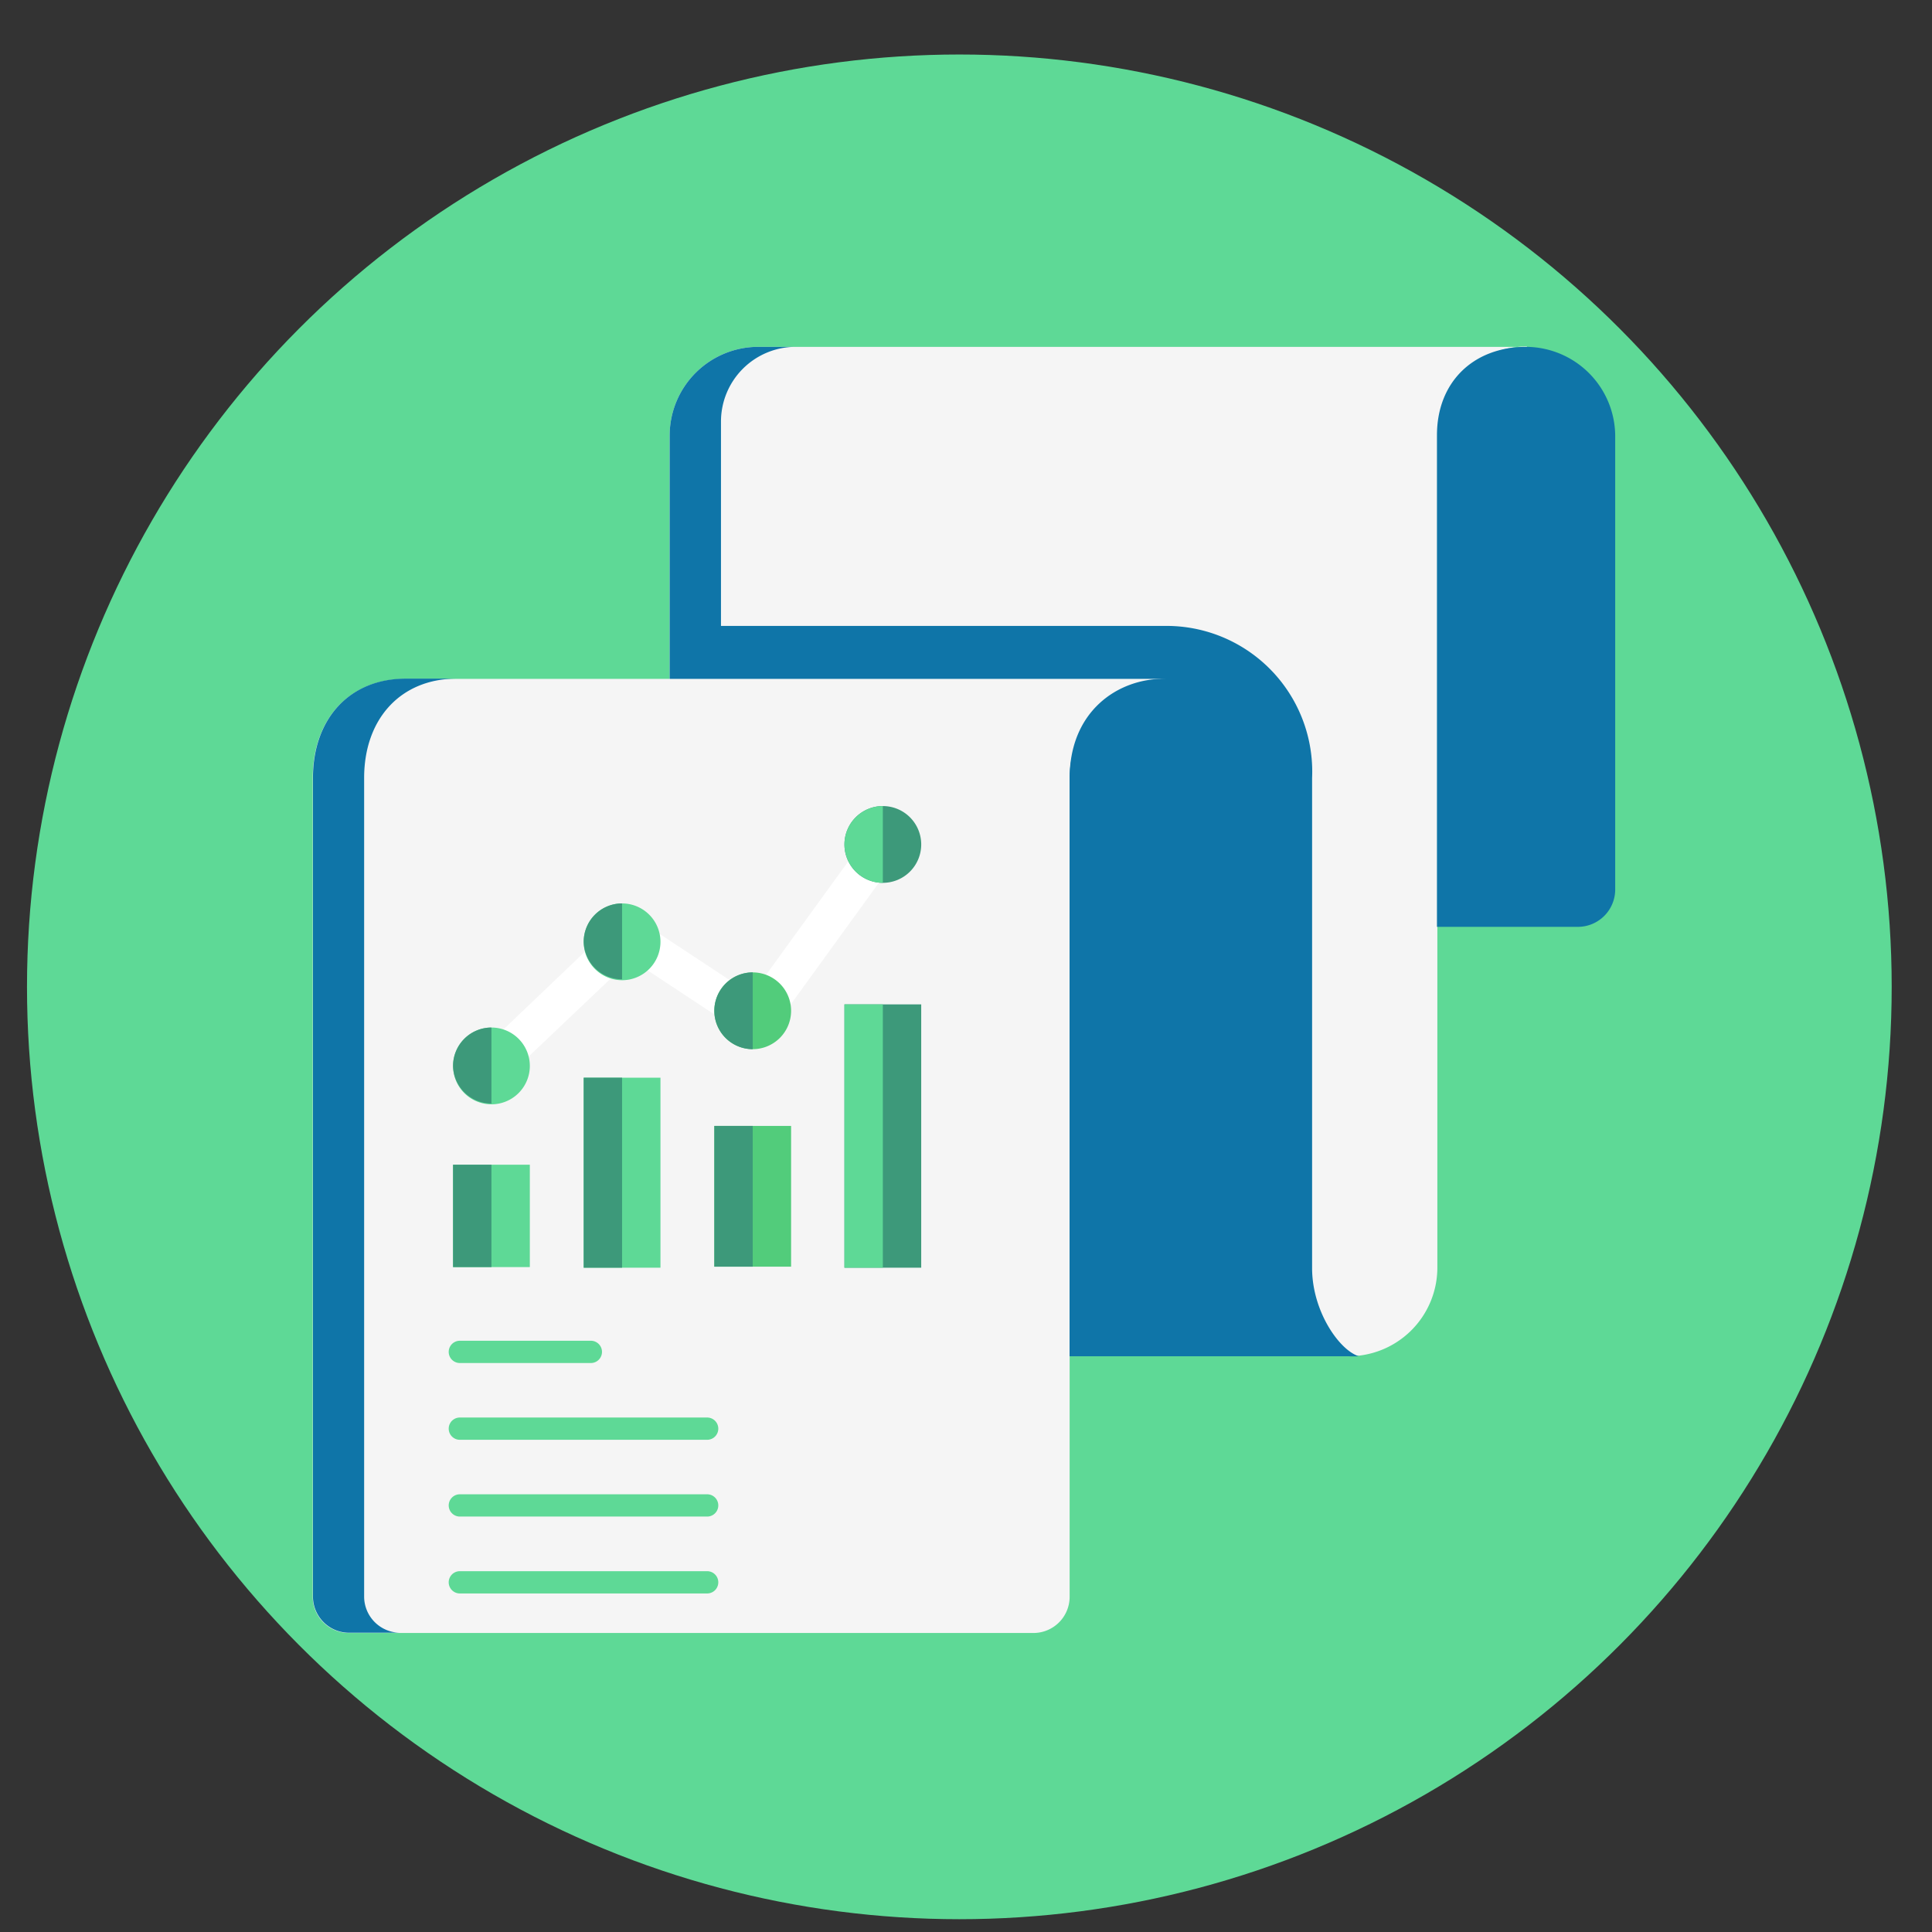 <svg xmlns="http://www.w3.org/2000/svg" id="Layer_1" data-name="Layer 1" viewBox="0 0 151 151"><rect x="0" y="0" width="151" height="151" fill="#333333" stroke="none"/><defs><style>.cls-1{fill:#5ed996;}.cls-2{fill:#f5f5f5;}.cls-3{fill:#0f75a8;}.cls-4{fill:#fff;}.cls-5{fill:#3d997a;}.cls-6{fill:#52cc7b;}</style></defs><circle class="cls-1" cx="74.98" cy="77.13" r="72.87"></circle><path class="cls-2" d="M119.34,27.07a7,7,0,0,0-7,6.89V99.11h0a6.93,6.93,0,0,1-7,6.89h0l-53-6.89V34a6.93,6.93,0,0,1,7-6.89h60Z"></path><path class="cls-3" d="M106.2,106a8.11,8.11,0,0,1-.86,0h-53V34a6.93,6.93,0,0,1,7-6.89h2.88a5.84,5.84,0,0,0-5.87,5.81h0l0,16H91.27a11.39,11.39,0,0,1,11.28,11.89V99.11C102.55,102.48,104.67,105.52,106.2,106Z"></path><path class="cls-3" d="M126.24,34.06V69.54a2.92,2.92,0,0,1-2.93,2.9h-11V34c0-4.07,2.77-6.89,7-6.89A7,7,0,0,1,126.24,34.06Z"></path><path class="cls-2" d="M91.17,53.06a7.77,7.77,0,0,0-7.57,7.76v64a2.83,2.83,0,0,1-2.84,2.81H27.29a2.83,2.83,0,0,1-2.85-2.81h0v-64c0-4.59,2.83-7.76,7.25-7.76Z"></path><path class="cls-3" d="M31.31,127.61h-4a2.83,2.83,0,0,1-2.85-2.81h0v-64c0-4.59,2.83-7.76,7.25-7.76h4c-4.42,0-7.25,3.17-7.25,7.76v64a2.83,2.83,0,0,0,2.85,2.81Z"></path><path class="cls-4" d="M70.23,66.87,60.31,80.56a1.48,1.48,0,0,1-2,.36l-9-5.94-9.86,9.37-2-2.08L48.11,72.09a1.47,1.47,0,0,1,1.82-.17l8.82,5.82,9.1-12.56Z"></path><path class="cls-1" d="M41.41,83.31a3,3,0,1,1-3-3h0a3,3,0,0,1,3,3Zm0,7.72h-6v8h6Z"></path><path class="cls-5" d="M35.41,83.31a3,3,0,0,1,3-3h0v5.94a3,3,0,0,1-3-3Zm3,7.72h-3v8h3Z"></path><path class="cls-1" d="M51.62,73.61a3,3,0,1,1-3-3,3,3,0,0,1,3,3Zm0,10.62h-6V99.08h6Z"></path><path class="cls-5" d="M45.62,73.61a3,3,0,0,1,3-3h0v5.93a3,3,0,0,1-3-3Zm3,10.62h-3V99.08h3Z"></path><path class="cls-6" d="M61.83,79a3,3,0,1,1-3-3h0a3,3,0,0,1,3,3Zm0,9h-6v11h6Z"></path><path class="cls-5" d="M55.83,79a3,3,0,0,1,3-3V82a3,3,0,0,1-3-3Zm3,9h-3v11h3Z"></path><path class="cls-5" d="M72,66a3,3,0,1,1-3-3,3,3,0,0,1,3,3ZM72,78.5H66V99.08h6Z"></path><path class="cls-1" d="M66,66a3,3,0,0,1,3-3h0V69A3,3,0,0,1,66,66ZM69,78.5H66V99.08h3Z"></path><path class="cls-3" d="M83.6,99.08V60.82c0-10.36,14.77-10.36,14.77,0V99.11h0a6.93,6.93,0,0,0,7,6.89H83.6V99.11h0Z"></path><path class="cls-1" d="M46.18,106.53H35.94a.87.87,0,1,1,0-1.74H46.18a.87.87,0,1,1,0,1.74Z"></path><path class="cls-1" d="M55.27,112.53H35.94a.87.87,0,1,1,0-1.74H55.27a.87.87,0,1,1,0,1.74Z"></path><path class="cls-1" d="M55.27,118.53H35.94a.87.87,0,1,1,0-1.74H55.27a.87.87,0,1,1,0,1.74Z"></path><path class="cls-1" d="M55.27,124.54H35.94a.87.87,0,1,1,0-1.74H55.27a.87.87,0,0,1,0,1.74Z"></path></svg>